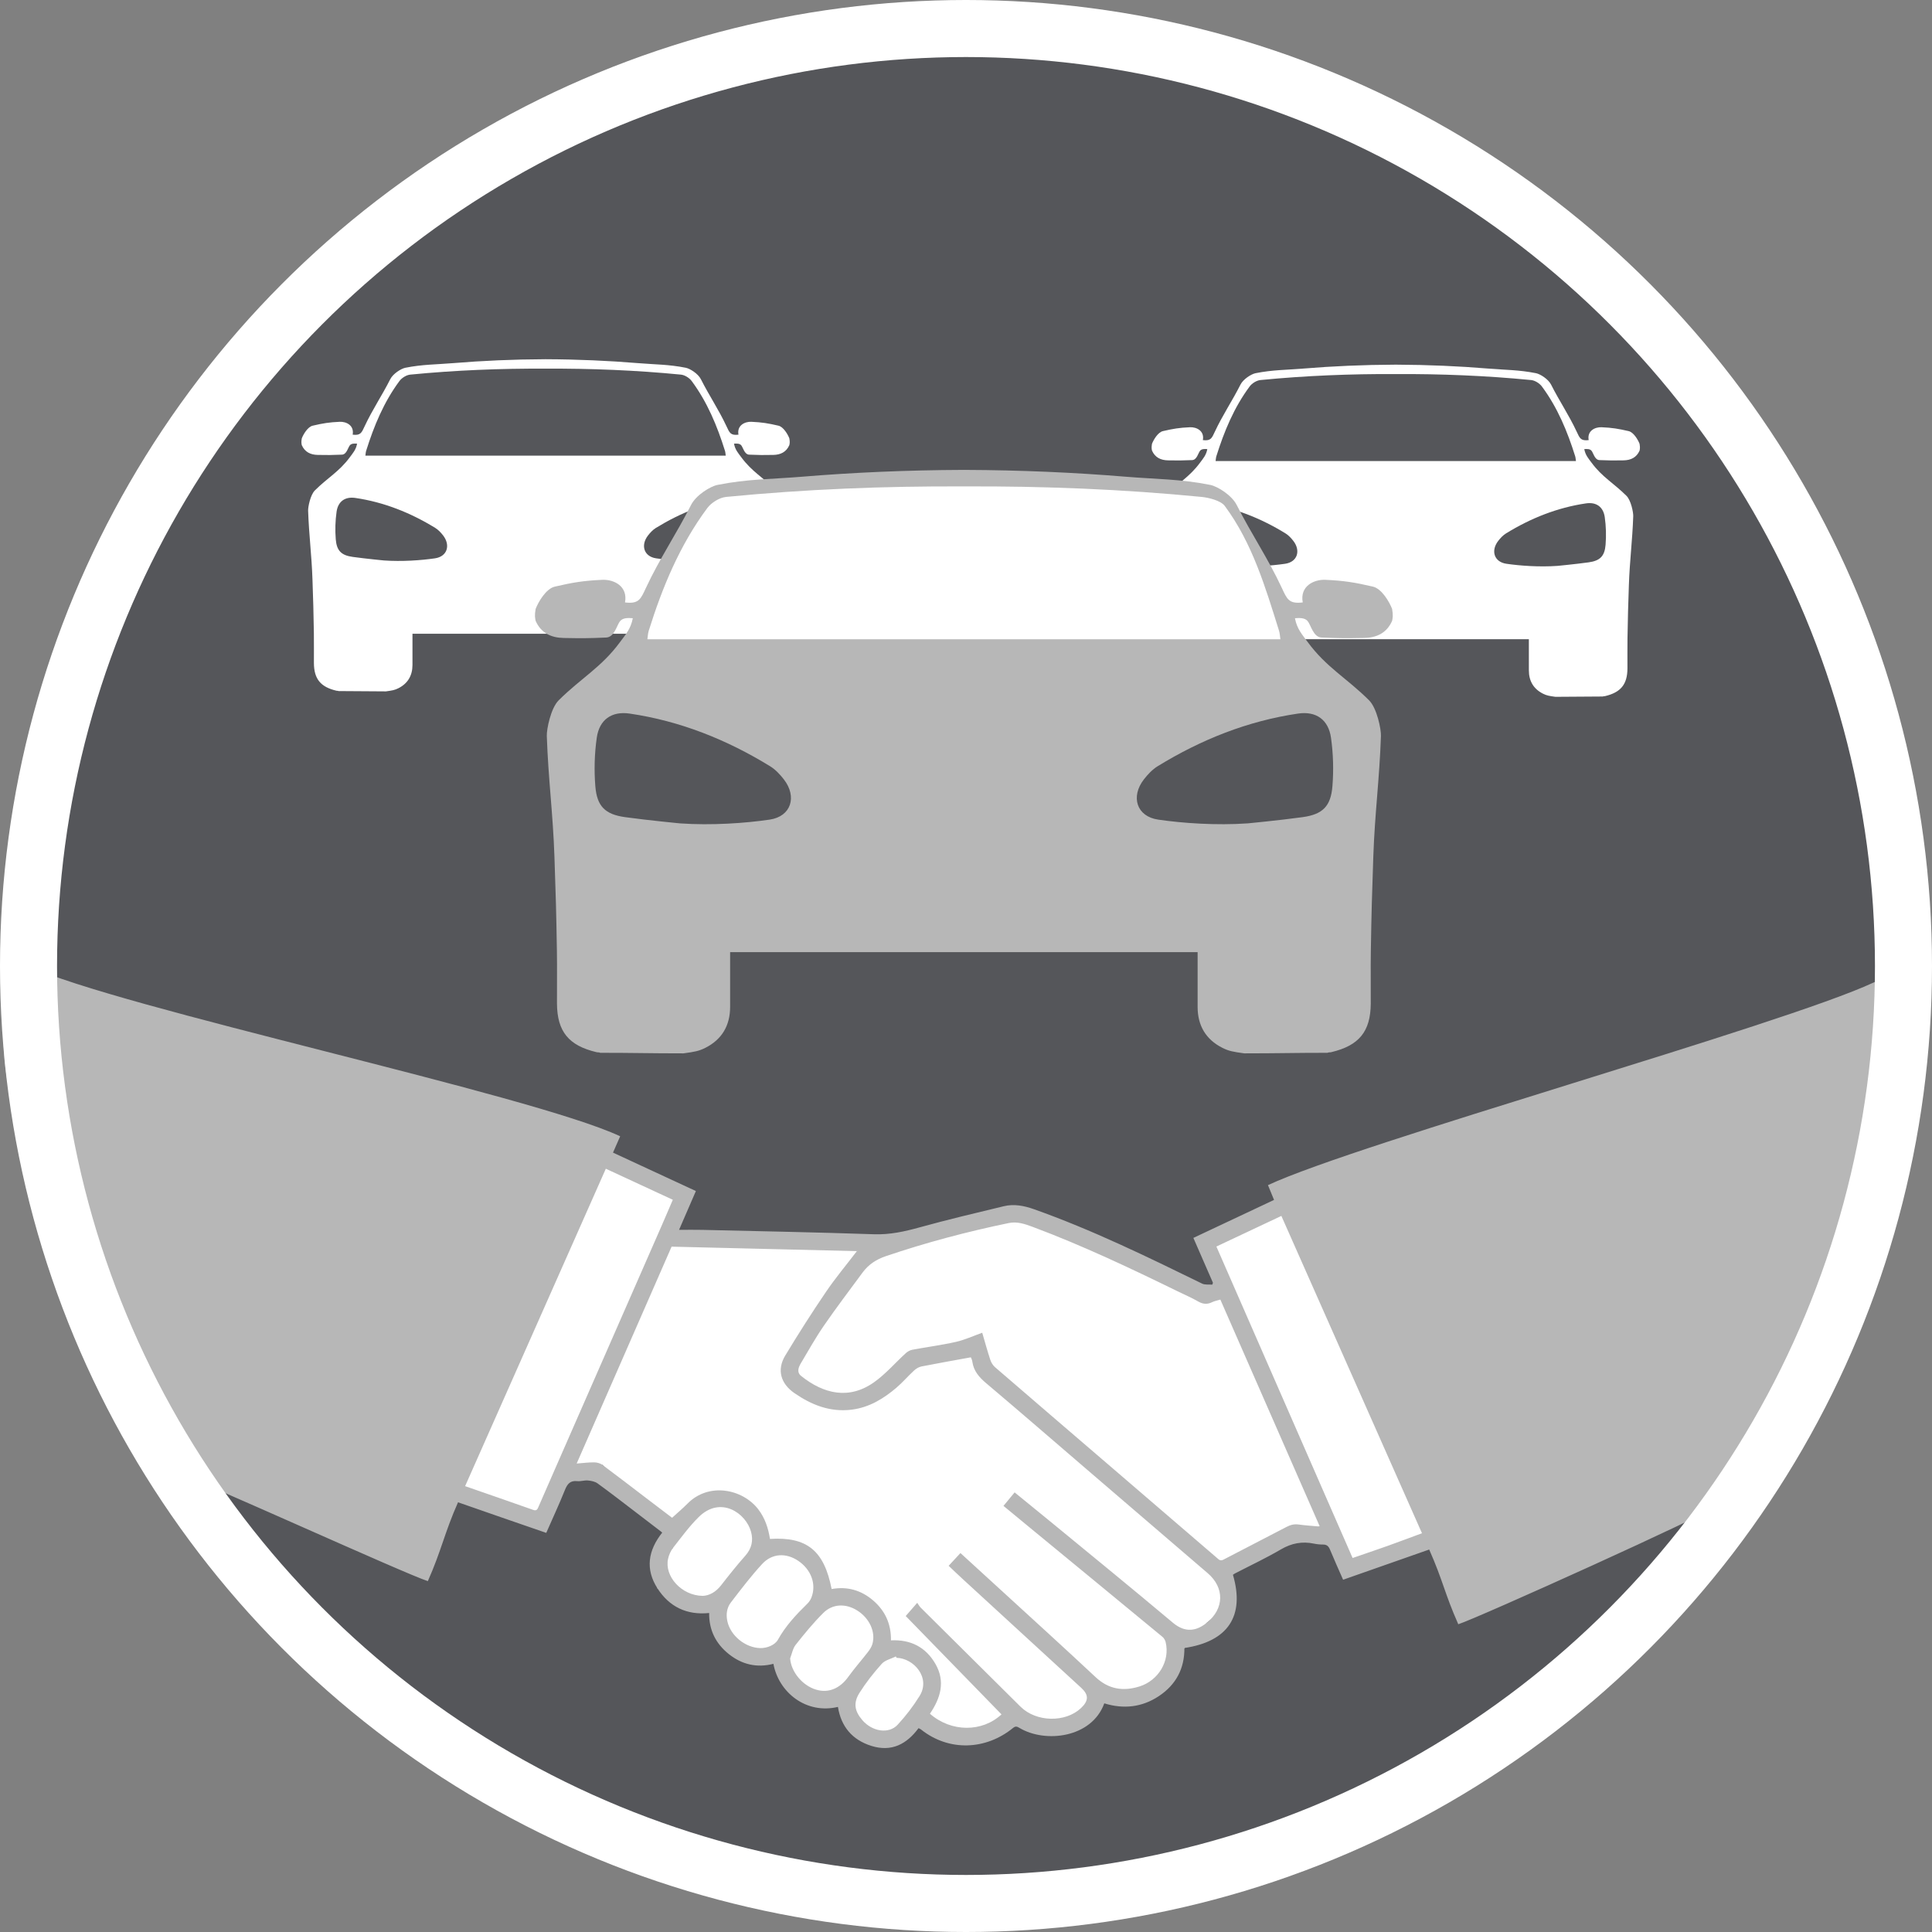 <?xml version="1.0" encoding="utf-8"?>
<!-- Generator: Adobe Illustrator 16.0.3, SVG Export Plug-In . SVG Version: 6.00 Build 0)  -->
<!DOCTYPE svg PUBLIC "-//W3C//DTD SVG 1.1//EN" "http://www.w3.org/Graphics/SVG/1.1/DTD/svg11.dtd">
<svg version="1.1" id="Ebene_1" xmlns="http://www.w3.org/2000/svg" xmlns:xlink="http://www.w3.org/1999/xlink" x="0px" y="0px"
	 width="237.088px" height="237.088px" viewBox="0 0 237.088 237.088" preserveAspectRatio="none" enable-background="new 0 0 237.088 237.088"
	 xml:space="preserve">
<rect x="0" y="0" width="237.088" height="237.088" fill="#808080" stroke="none"/>
<circle fill="#55565A" cx="118.544" cy="118.544" r="115.044"/>
<polygon fill="#FFFFFF" points="73.66,141.84 83.572,146.956 81.653,151.752 106.273,152.391 124.339,148.875 147.521,158.626 
	149.918,158.147 147.68,152.711 158.392,147.116 176.618,188.203 165.107,192.2 161.961,187.333 155.035,189.322 149.759,192.679 
	150.558,197.156 148.109,199.128 145.343,202.238 141.605,206.908 138.249,208.187 134.891,207.867 132.173,210.905 
	128.336,211.864 124.5,210.745 121.142,212.503 116.505,212.824 112.829,210.905 109.631,212.824 105.954,212.664 104.195,210.905 
	103.236,208.027 99.08,208.187 96.202,205.949 95.402,202.912 90.926,202.912 88.688,200.833 87.729,196.836 83.731,196.676 
	80.679,194.918 80.534,191.241 82.599,189.942 81.27,188.066 80.694,186.285 73.906,179.75 69.343,181.168 66.466,186.764 
	54.955,183.087 "/>
<g>
	<path fill="#FFFFFF" d="M201.201,54.463c-0.19-0.493-0.727-1.416-1.34-1.558c-1.257-0.292-2.017-0.418-3.32-0.475
		c-0.816-0.036-1.794,0.447-1.584,1.579c-0.973,0.117-1.097-0.231-1.468-1.028c-0.946-2.031-2.136-3.779-3.146-5.781
		c-0.343-0.68-1.331-1.298-1.847-1.401c-2.1-0.42-3.782-0.396-5.917-0.573c-3.528-0.292-7.328-0.46-11.225-0.475v-0.001
		c-0.023,0-0.047,0-0.07,0.001c-0.023,0-0.047-0.001-0.07-0.001v0.001c-3.896,0.015-7.695,0.183-11.225,0.475
		c-2.135,0.177-3.817,0.153-5.917,0.573c-0.515,0.103-1.504,0.722-1.847,1.401c-1.01,2.002-2.2,3.75-3.146,5.781
		c-0.371,0.797-0.494,1.145-1.468,1.028c0.21-1.132-0.768-1.615-1.583-1.579c-1.305,0.057-2.064,0.183-3.321,0.475
		c-0.612,0.143-1.149,1.065-1.34,1.558c-0.083,0.477-0.035,0.638,0,0.83c0.375,0.854,1.084,1.183,1.96,1.2
		c1.242,0.022,1.735,0.023,2.974-0.032c0.584-0.026,0.744-0.894,0.974-1.155c0.199-0.228,0.545-0.221,0.882-0.194
		c-0.143,0.752-0.498,1.131-0.891,1.664c-1.307,1.776-2.716,2.508-4.287,4.071c-0.556,0.553-0.847,2.032-0.83,2.491
		c0.106,3.067,0.427,5.37,0.533,8.437c0.095,2.724,0.127,3.861,0.172,6.587c0.021,1.244-0.003,2.426,0.006,3.67
		c0.013,1.964,0.825,2.937,2.756,3.396c0.132,0.031,0.142-0.008,0.268,0.045c2.422,0,3.39,0.039,5.812,0.039
		c0.782-0.107,1.081-0.159,1.535-0.389c1.15-0.582,1.723-1.553,1.725-2.849c0.003-1.273,0.001-2.485,0.001-3.834
		c5.181,0,10.718,0,16.259,0c0.047,0,0.094,0,0.141,0c5.541,0,11.078,0,16.259,0c0,1.349-0.001,2.561,0.001,3.834
		c0.002,1.296,0.574,2.267,1.725,2.849c0.454,0.23,0.754,0.282,1.535,0.389c2.422,0,3.39-0.039,5.812-0.039
		c0.126-0.053,0.137-0.014,0.268-0.045c1.931-0.459,2.744-1.432,2.757-3.396c0.008-1.244-0.016-2.426,0.005-3.67
		c0.045-2.726,0.078-3.863,0.172-6.587c0.106-3.066,0.427-5.37,0.534-8.437c0.016-0.459-0.274-1.938-0.83-2.491
		c-1.571-1.563-2.981-2.294-4.288-4.071c-0.392-0.533-0.748-0.911-0.891-1.664c0.338-0.026,0.683-0.033,0.883,0.194
		c0.229,0.261,0.389,1.129,0.973,1.155c1.238,0.055,1.732,0.054,2.974,0.032c0.876-0.017,1.585-0.345,1.96-1.2
		C201.236,55.101,201.284,54.939,201.201,54.463z M157.712,69.183c-1.695,0.248-4.056,0.417-6.27,0.261
		c0.078,0.006-2.147-0.203-3.828-0.435c-1.404-0.194-1.965-0.768-2.078-2.159c-0.091-1.123-0.059-2.277,0.101-3.391
		c0.179-1.252,1.032-1.872,2.301-1.686c3.526,0.518,6.777,1.818,9.806,3.677c0.372,0.229,0.695,0.574,0.966,0.923
		C159.647,67.583,159.216,68.962,157.712,69.183z M171.213,56.58c-7.348,0-14.685,0-22.041,0c0.033-0.215,0.038-0.411,0.094-0.59
		c0.955-3.051,2.17-5.985,4.089-8.568c0.285-0.385,0.852-0.738,1.319-0.784c5.531-0.54,11.068-0.761,16.609-0.734
		c5.541-0.027,11.078,0.194,16.609,0.734c0.468,0.046,1.034,0.399,1.319,0.784c1.919,2.583,3.134,5.518,4.089,8.568
		c0.056,0.18,0.061,0.375,0.094,0.59c-7.355,0-14.693,0-22.041,0C171.307,56.58,171.26,56.58,171.213,56.58z M194.629,61.773
		c1.269-0.187,2.122,0.433,2.301,1.686c0.159,1.114,0.191,2.269,0.101,3.391c-0.113,1.391-0.673,1.965-2.077,2.159
		c-1.682,0.232-3.907,0.441-3.829,0.435c-2.214,0.156-4.574-0.013-6.27-0.261c-1.504-0.22-1.935-1.599-0.997-2.809
		c0.271-0.35,0.594-0.695,0.966-0.923C187.852,63.592,191.104,62.292,194.629,61.773z"/>
</g>
<g>
	<path fill="#FFFFFF" d="M96.868,53.796c-0.19-0.493-0.728-1.416-1.34-1.558c-1.257-0.292-2.017-0.418-3.321-0.476
		c-0.816-0.036-1.793,0.447-1.584,1.58c-0.973,0.117-1.097-0.231-1.468-1.028c-0.946-2.031-2.136-3.779-3.146-5.781
		c-0.343-0.679-1.332-1.298-1.847-1.401c-2.1-0.42-3.782-0.396-5.917-0.573c-3.529-0.292-7.329-0.46-11.225-0.476v-0.001
		c-0.024,0-0.047,0-0.07,0s-0.047,0-0.07,0v0.001c-3.896,0.015-7.696,0.183-11.225,0.476c-2.135,0.177-3.817,0.153-5.917,0.573
		c-0.515,0.103-1.504,0.722-1.847,1.401c-1.01,2.002-2.2,3.75-3.146,5.781c-0.371,0.797-0.495,1.145-1.468,1.028
		c0.21-1.132-0.768-1.615-1.584-1.58c-1.304,0.057-2.063,0.183-3.32,0.476c-0.613,0.143-1.149,1.065-1.34,1.558
		c-0.083,0.477-0.035,0.638,0,0.83c0.375,0.854,1.084,1.183,1.959,1.199c1.242,0.023,1.735,0.023,2.974-0.032
		c0.584-0.026,0.744-0.894,0.973-1.154c0.2-0.228,0.545-0.221,0.882-0.195c-0.143,0.752-0.499,1.131-0.891,1.664
		c-1.307,1.776-2.716,2.507-4.288,4.071c-0.556,0.553-0.847,2.032-0.831,2.491c0.107,3.067,0.428,5.37,0.534,8.437
		c0.095,2.724,0.127,3.861,0.172,6.587c0.02,1.243-0.003,2.426,0.005,3.67c0.013,1.964,0.825,2.937,2.756,3.396
		c0.131,0.031,0.141-0.008,0.267,0.045c2.422,0,3.39,0.039,5.812,0.039c0.781-0.107,1.081-0.159,1.535-0.388
		c1.151-0.582,1.723-1.554,1.725-2.849c0.002-1.273,0-2.486,0-3.834c5.181,0,10.718,0,16.259,0c0.047,0,0.094,0,0.141,0
		c5.541,0,11.078,0,16.259,0c0,1.349-0.001,2.561,0,3.834c0.002,1.295,0.574,2.267,1.725,2.849c0.454,0.229,0.753,0.281,1.535,0.388
		c2.422,0,3.39-0.039,5.812-0.039c0.126-0.053,0.136-0.014,0.268-0.045c1.931-0.459,2.744-1.432,2.756-3.396
		c0.008-1.244-0.015-2.427,0.005-3.67c0.044-2.726,0.078-3.863,0.172-6.587c0.106-3.067,0.427-5.37,0.534-8.437
		c0.016-0.459-0.274-1.938-0.831-2.491c-1.571-1.563-2.981-2.294-4.288-4.071c-0.392-0.533-0.748-0.912-0.89-1.664
		c0.337-0.026,0.682-0.033,0.882,0.195c0.229,0.26,0.39,1.128,0.973,1.154c1.239,0.055,1.732,0.055,2.974,0.032
		c0.876-0.016,1.585-0.345,1.96-1.199C96.903,54.434,96.951,54.273,96.868,53.796z M53.379,68.516
		c-1.696,0.248-4.056,0.417-6.27,0.261c0.079,0.006-2.147-0.204-3.828-0.436c-1.404-0.193-1.965-0.768-2.078-2.158
		c-0.091-1.123-0.059-2.277,0.101-3.392c0.178-1.252,1.032-1.872,2.301-1.686c3.525,0.519,6.777,1.819,9.805,3.678
		c0.372,0.229,0.695,0.574,0.966,0.923C55.313,66.917,54.883,68.296,53.379,68.516z M66.88,55.914c-7.348,0-14.685,0-22.041,0
		c0.033-0.215,0.038-0.411,0.094-0.59c0.955-3.051,2.17-5.985,4.088-8.569c0.286-0.384,0.852-0.738,1.319-0.783
		c5.531-0.54,11.069-0.761,16.61-0.734c5.541-0.027,11.078,0.194,16.609,0.734c0.468,0.045,1.034,0.399,1.319,0.783
		c1.918,2.583,3.133,5.518,4.088,8.569c0.056,0.18,0.061,0.375,0.094,0.59c-7.355,0-14.693,0-22.041,0
		C66.974,55.914,66.927,55.914,66.88,55.914z M90.296,61.106c1.269-0.186,2.122,0.433,2.301,1.686
		c0.159,1.115,0.191,2.269,0.1,3.392c-0.113,1.39-0.673,1.965-2.078,2.158c-1.681,0.232-3.907,0.441-3.828,0.436
		c-2.214,0.156-4.574-0.013-6.27-0.261c-1.503-0.22-1.934-1.599-0.997-2.809c0.271-0.35,0.594-0.695,0.966-0.923
		C83.519,62.925,86.771,61.625,90.296,61.106z"/>
</g>
<path fill="#FFFFFF" d="M159.994,80.803l-7.39-15.528c-1.995-4.686-2.371-4.202-2.371-4.202c-5.964-1.466-50.147-1.866-50.147-1.866
	c-10.588,0.177-14.023,2.476-14.023,2.476l-9.599,19.396L159.994,80.803z"/>
<g>
	<g id="d8Rd8X_1_">
		<g>
			<path fill="#B7B7B7" d="M76.105,139.44c-0.307,0.699-0.578,1.315-0.88,2.005c3.396,1.574,6.757,3.132,10.172,4.715
				c-0.673,1.552-1.335,3.077-2.066,4.763c1.051,0,1.959-0.019,2.867,0.003c7.021,0.165,14.042,0.296,21.06,0.537
				c1.944,0.066,3.741-0.332,5.583-0.842c3.429-0.95,6.895-1.769,10.354-2.601c1.246-0.3,2.486-0.056,3.67,0.363
				c7.117,2.521,13.887,5.826,20.654,9.137c0.352,0.172,0.826,0.091,1.244,0.127c0.029-0.075,0.058-0.15,0.087-0.227
				c-0.791-1.813-1.582-3.625-2.404-5.509c3.288-1.549,6.557-3.088,9.9-4.663c-0.244-0.592-0.479-1.164-0.747-1.813
				c11.028-5.158,63.204-19.664,74.314-24.86c3.23-2.111-2.81,45.942-19.74,64.461c0.001,0.495-28.885,13.551-31.218,14.285
				c-0.204,0.064,0.264-0.075,0,0c-1.691-3.812-1.865-5.325-3.57-9.168c-3.52,1.234-7.011,2.459-10.565,3.706
				c-0.55-1.257-1.099-2.466-1.605-3.691c-0.172-0.416-0.397-0.632-0.861-0.628c-0.369,0.003-0.746-0.036-1.107-0.111
				c-1.45-0.301-2.753-0.057-4.057,0.707c-1.825,1.069-3.749,1.971-5.63,2.946c-0.094,0.049-0.178,0.116-0.258,0.17
				c1.478,5.054-0.597,8.191-5.958,8.985c0.025,2.522-1.036,4.513-3.135,5.906c-2.074,1.377-4.339,1.615-6.695,0.886
				c-1.539,4.246-7.238,4.912-10.405,3.018c-0.284-0.17-0.479-0.256-0.794,0.002c-3.302,2.697-7.837,2.941-11.3,0.183
				c-0.066-0.053-0.151-0.082-0.296-0.158c-1.453,1.964-3.322,2.955-5.793,2.175c-2.338-0.737-3.708-2.356-4.099-4.783
				c-3.909,0.932-7.273-1.789-7.918-5.287c-2.02,0.522-3.86,0.092-5.471-1.195c-1.588-1.27-2.443-2.937-2.414-5.042
				c-2.753,0.285-4.888-0.763-6.343-3.022c-1.513-2.352-1.159-4.653,0.59-6.853c-1.111-0.852-2.196-1.686-3.284-2.515
				c-1.547-1.18-3.083-2.374-4.658-3.516c-0.318-0.231-0.782-0.319-1.189-0.357c-0.428-0.04-0.877,0.128-1.304,0.082
				c-0.856-0.092-1.209,0.333-1.507,1.072c-0.707,1.759-1.507,3.479-2.296,5.277c-1.82-0.629-3.609-1.244-5.396-1.864
				c-1.792-0.621-3.581-1.246-5.43-1.89c-1.665,3.755-2.026,5.891-3.704,9.675c-2.73-0.862-27.909-12.349-30.688-13.228
				c-4-17.333-30.124-47.262-18.313-62.259C14.544,123.709,65.04,134.265,76.105,139.44z M124.511,183.141
				c1.534,1.25,2.994,2.431,4.443,3.624c4.997,4.112,10.018,8.198,14.971,12.364c1.57,1.321,2.952,0.994,4.184-0.001
				c2.13-1.721,2.172-4.29,0.106-6.064c-4.94-4.246-9.888-8.484-14.83-12.728c-4.115-3.532-8.212-7.087-12.355-10.585
				c-0.873-0.736-1.549-1.505-1.71-2.66c-0.031-0.227-0.147-0.441-0.178-0.526c-2.068,0.377-4.065,0.726-6.054,1.119
				c-0.33,0.064-0.669,0.271-0.921,0.503c-0.739,0.681-1.396,1.453-2.159,2.104c-1.601,1.364-3.364,2.436-5.513,2.7
				c-2.627,0.323-4.896-0.577-7.007-2.033c-1.69-1.165-2.18-2.864-1.125-4.612c1.59-2.637,3.248-5.236,4.978-7.783
				c1.17-1.723,2.514-3.329,3.811-5.028c-7.583-0.184-15.176-0.367-22.737-0.551c-3.889,8.886-7.747,17.701-11.648,26.616
				c0.786-0.06,1.458-0.15,2.129-0.145c0.341,0.003,0.743,0.098,1.011,0.295c1.827,1.354,3.625,2.745,5.434,4.123
				c1.074,0.818,2.149,1.633,3.136,2.382c0.673-0.615,1.309-1.148,1.89-1.737c2.619-2.652,6.754-1.8,8.678,0.689
				c0.837,1.084,1.236,2.329,1.444,3.643c4.535-0.287,6.648,1.431,7.564,6.151c1.916-0.348,3.632,0.139,5.103,1.406
				c1.468,1.265,2.212,2.888,2.178,4.89c2.436-0.119,4.279,0.841,5.462,2.896c1.25,2.172,0.612,4.21-0.678,6.11
				c2.619,2.293,6.429,2.282,8.781,0.078c-3.941-4.048-7.885-8.097-11.752-12.069c0.401-0.46,0.854-0.98,1.411-1.619
				c0.172,0.239,0.278,0.44,0.431,0.593c4.079,4.055,8.159,8.108,12.248,12.153c1.927,1.906,5.516,1.976,7.427,0.163
				c0.946-0.899,0.954-1.619,0.021-2.477c-4.881-4.48-9.763-8.96-14.642-13.442c-0.542-0.497-1.07-1.008-1.628-1.534
				c0.514-0.555,0.979-1.059,1.448-1.565c1.616,1.478,3.181,2.904,4.741,4.335c3.948,3.621,7.921,7.217,11.83,10.879
				c1.606,1.505,3.389,1.784,5.391,1.159c2.354-0.734,3.776-3.157,3.218-5.444c-0.057-0.234-0.204-0.491-0.388-0.643
				c-5.496-4.539-11.002-9.065-16.506-13.594c-0.991-0.815-1.979-1.633-3.005-2.479
				C123.615,184.225,124.042,183.708,124.511,183.141z M120.535,163.549c0.326,1.111,0.63,2.226,0.99,3.321
				c0.108,0.33,0.316,0.676,0.576,0.901c4.897,4.227,9.809,8.437,14.717,12.651c2.14,1.837,4.278,3.675,6.417,5.514
				c2.022,1.738,4.043,3.479,6.068,5.213c0.235,0.202,0.422,0.462,0.842,0.241c2.571-1.353,5.165-2.661,7.735-4.014
				c0.489-0.258,0.948-0.369,1.498-0.292c0.824,0.116,1.658,0.163,2.583,0.247c-4.102-9.359-8.147-18.591-12.204-27.851
				c-0.392,0.12-0.721,0.176-1.008,0.317c-0.603,0.298-1.131,0.25-1.72-0.088c-0.813-0.467-1.681-0.836-2.523-1.249
				c-5.827-2.851-11.688-5.624-17.77-7.9c-0.945-0.354-1.92-0.685-2.934-0.475c-5.115,1.057-10.156,2.393-15.107,4.071
				c-1.166,0.396-2.119,1.024-2.84,2.002c-1.595,2.163-3.22,4.305-4.746,6.516c-1.016,1.472-1.891,3.042-2.807,4.581
				c-0.311,0.522-0.571,1.136,0.021,1.607c2.74,2.185,5.864,2.961,8.978,0.734c1.406-1.005,2.56-2.359,3.847-3.534
				c0.219-0.2,0.521-0.372,0.809-0.426c1.779-0.334,3.58-0.564,5.343-0.964C118.396,164.427,119.437,163.941,120.535,163.549z
				 M74.345,143.422c-5.772,13.021-11.511,25.966-17.268,38.953c2.848,0.99,5.609,1.943,8.363,2.917
				c0.439,0.155,0.526-0.115,0.652-0.405c0.742-1.701,1.485-3.402,2.23-5.103c4.314-9.842,8.629-19.684,12.941-29.525
				c0.435-0.992,0.856-1.989,1.303-3.027C79.813,145.956,77.123,144.709,74.345,143.422z M174.501,188.154
				c-5.76-12.998-11.499-25.95-17.256-38.941c-2.681,1.263-5.301,2.498-7.974,3.757c5.582,12.764,11.14,25.473,16.716,38.222
				c1.517-0.523,2.921-0.995,4.316-1.493C171.694,189.202,173.075,188.679,174.501,188.154z M93.3,202.248
				c0.844,0.019,1.811-0.392,2.161-1.022c0.945-1.706,2.256-3.102,3.636-4.449c0.209-0.205,0.381-0.48,0.486-0.755
				c0.621-1.622-0.046-3.426-1.637-4.49c-1.481-0.992-3.197-0.929-4.419,0.397c-1.372,1.489-2.602,3.111-3.837,4.719
				c-0.51,0.664-0.612,1.49-0.428,2.32C89.658,200.739,91.472,202.207,93.3,202.248z M86.229,195.839
				c0.792-0.021,1.606-0.457,2.258-1.294c0.965-1.24,1.944-2.472,2.986-3.646c0.775-0.873,0.983-1.85,0.696-2.911
				c-0.627-2.315-3.749-4.475-6.434-1.813c-1.156,1.146-2.13,2.479-3.136,3.768c-0.299,0.382-0.513,0.878-0.618,1.354
				C81.514,193.426,83.628,195.807,86.229,195.839z M96.963,203.509c0.108,1.623,1.475,3.318,3.17,3.833
				c1.53,0.465,2.94-0.133,3.966-1.567c0.748-1.044,1.607-2.008,2.395-3.025c0.233-0.302,0.461-0.643,0.564-1.002
				c0.425-1.483-0.363-3.175-1.87-4.12c-1.392-0.873-3.017-0.834-4.169,0.318c-1.214,1.213-2.311,2.551-3.376,3.899
				C97.285,202.297,97.182,202.949,96.963,203.509z M110.02,203.439c-0.028-0.055-0.055-0.11-0.083-0.166
				c-0.586,0.292-1.322,0.449-1.73,0.901c-1,1.11-1.935,2.302-2.732,3.563c-0.789,1.248-0.598,2.248,0.345,3.35
				c1.207,1.41,3.247,1.743,4.337,0.565c0.999-1.079,1.909-2.27,2.687-3.518C114.243,205.887,112.146,203.498,110.02,203.439z"/>
		</g>
	</g>
</g>
<g>
	<path fill="#B7B7B7" d="M170.835,74.726c-0.334-0.866-1.277-2.486-2.354-2.737c-2.208-0.513-3.542-0.735-5.833-0.835
		c-1.433-0.063-3.15,0.786-2.781,2.774c-1.71,0.205-1.927-0.406-2.579-1.806c-1.661-3.568-3.752-6.638-5.526-10.155
		c-0.602-1.193-2.339-2.28-3.244-2.461c-3.688-0.737-6.644-0.696-10.393-1.007c-6.2-0.514-12.874-0.809-19.719-0.835v-0.002
		c-0.041,0-0.082,0.001-0.123,0.001s-0.082-0.001-0.123-0.001v0.002c-6.845,0.026-13.519,0.321-19.718,0.835
		c-3.75,0.311-6.705,0.27-10.393,1.007c-0.906,0.181-2.643,1.268-3.245,2.461c-1.774,3.517-3.865,6.587-5.526,10.155
		c-0.652,1.4-0.869,2.011-2.579,1.806c0.369-1.988-1.349-2.837-2.782-2.774c-2.291,0.1-3.625,0.322-5.833,0.835
		c-1.076,0.25-2.019,1.871-2.354,2.737c-0.146,0.837-0.062,1.121,0,1.458c0.659,1.501,1.904,2.078,3.443,2.106
		c2.181,0.041,3.048,0.042,5.224-0.055c1.026-0.046,1.307-1.571,1.709-2.028c0.351-0.4,0.957-0.388,1.55-0.342
		c-0.251,1.322-0.876,1.987-1.564,2.923c-2.295,3.12-4.771,4.405-7.532,7.15c-0.976,0.971-1.487,3.569-1.458,4.376
		c0.188,5.387,0.751,9.433,0.938,14.82c0.166,4.785,0.224,6.782,0.302,11.57c0.036,2.185-0.005,4.263,0.009,6.447
		c0.022,3.449,1.45,5.158,4.842,5.965c0.23,0.056,0.249-0.014,0.47,0.08c4.254,0,5.955,0.068,10.209,0.068
		c1.373-0.188,1.899-0.279,2.696-0.683c2.021-1.022,3.026-2.729,3.03-5.005c0.003-2.237,0.001-4.366,0.001-6.735
		c9.1,0,18.827,0,28.561,0c0.082,0,0.164,0,0.246,0c9.733,0,19.461,0,28.562,0c0,2.369-0.003,4.498,0,6.735
		c0.004,2.276,1.009,3.982,3.03,5.005c0.798,0.403,1.324,0.494,2.697,0.683c4.254,0,5.954-0.068,10.208-0.068
		c0.222-0.094,0.239-0.024,0.47-0.08c3.393-0.807,4.819-2.516,4.842-5.965c0.015-2.185-0.026-4.263,0.01-6.447
		c0.078-4.788,0.137-6.785,0.302-11.57c0.187-5.387,0.75-9.434,0.938-14.82c0.028-0.807-0.482-3.405-1.458-4.376
		c-2.761-2.746-5.237-4.03-7.532-7.15c-0.688-0.936-1.313-1.601-1.564-2.923c0.593-0.046,1.199-0.058,1.55,0.342
		c0.402,0.458,0.685,1.982,1.71,2.028c2.176,0.097,3.042,0.096,5.224,0.055c1.539-0.028,2.784-0.605,3.442-2.106
		C170.898,75.846,170.982,75.563,170.835,74.726z M94.445,100.582c-2.979,0.436-7.125,0.732-11.014,0.459
		c0.138,0.01-3.772-0.357-6.725-0.764c-2.467-0.341-3.451-1.35-3.649-3.792c-0.16-1.971-0.103-4,0.176-5.957
		c0.313-2.2,1.813-3.288,4.042-2.96c6.193,0.91,11.905,3.194,17.224,6.459c0.654,0.401,1.222,1.008,1.697,1.622
		C97.842,97.773,97.086,100.196,94.445,100.582z M118.161,78.445c-12.907,0-25.796,0-38.717,0c0.058-0.377,0.066-0.721,0.165-1.037
		c1.677-5.359,3.812-10.514,7.182-15.052c0.501-0.675,1.496-1.296,2.317-1.376c9.716-0.948,19.443-1.336,29.176-1.289
		c9.733-0.047,19.46,0.341,29.177,1.289c0.821,0.08,2.339,0.435,2.84,1.11c3.37,4.538,4.981,9.958,6.659,15.318
		c0.099,0.315,0.107,0.659,0.165,1.037c-12.922,0-25.811,0-38.718,0C118.325,78.445,118.243,78.445,118.161,78.445z M159.292,87.567
		c2.229-0.328,3.729,0.76,4.042,2.96c0.279,1.958,0.336,3.986,0.176,5.957c-0.197,2.442-1.182,3.451-3.648,3.792
		c-2.953,0.407-6.863,0.774-6.726,0.764c-3.89,0.273-8.035-0.023-11.014-0.459c-2.642-0.386-3.397-2.809-1.751-4.933
		c0.476-0.614,1.043-1.221,1.697-1.622C147.388,90.762,153.099,88.477,159.292,87.567z"/>
</g>
<circle fill="none" stroke="#FFFFFF" stroke-width="7" stroke-miterlimit="10" cx="118.544" cy="118.544" r="115.044"/>
</svg>
